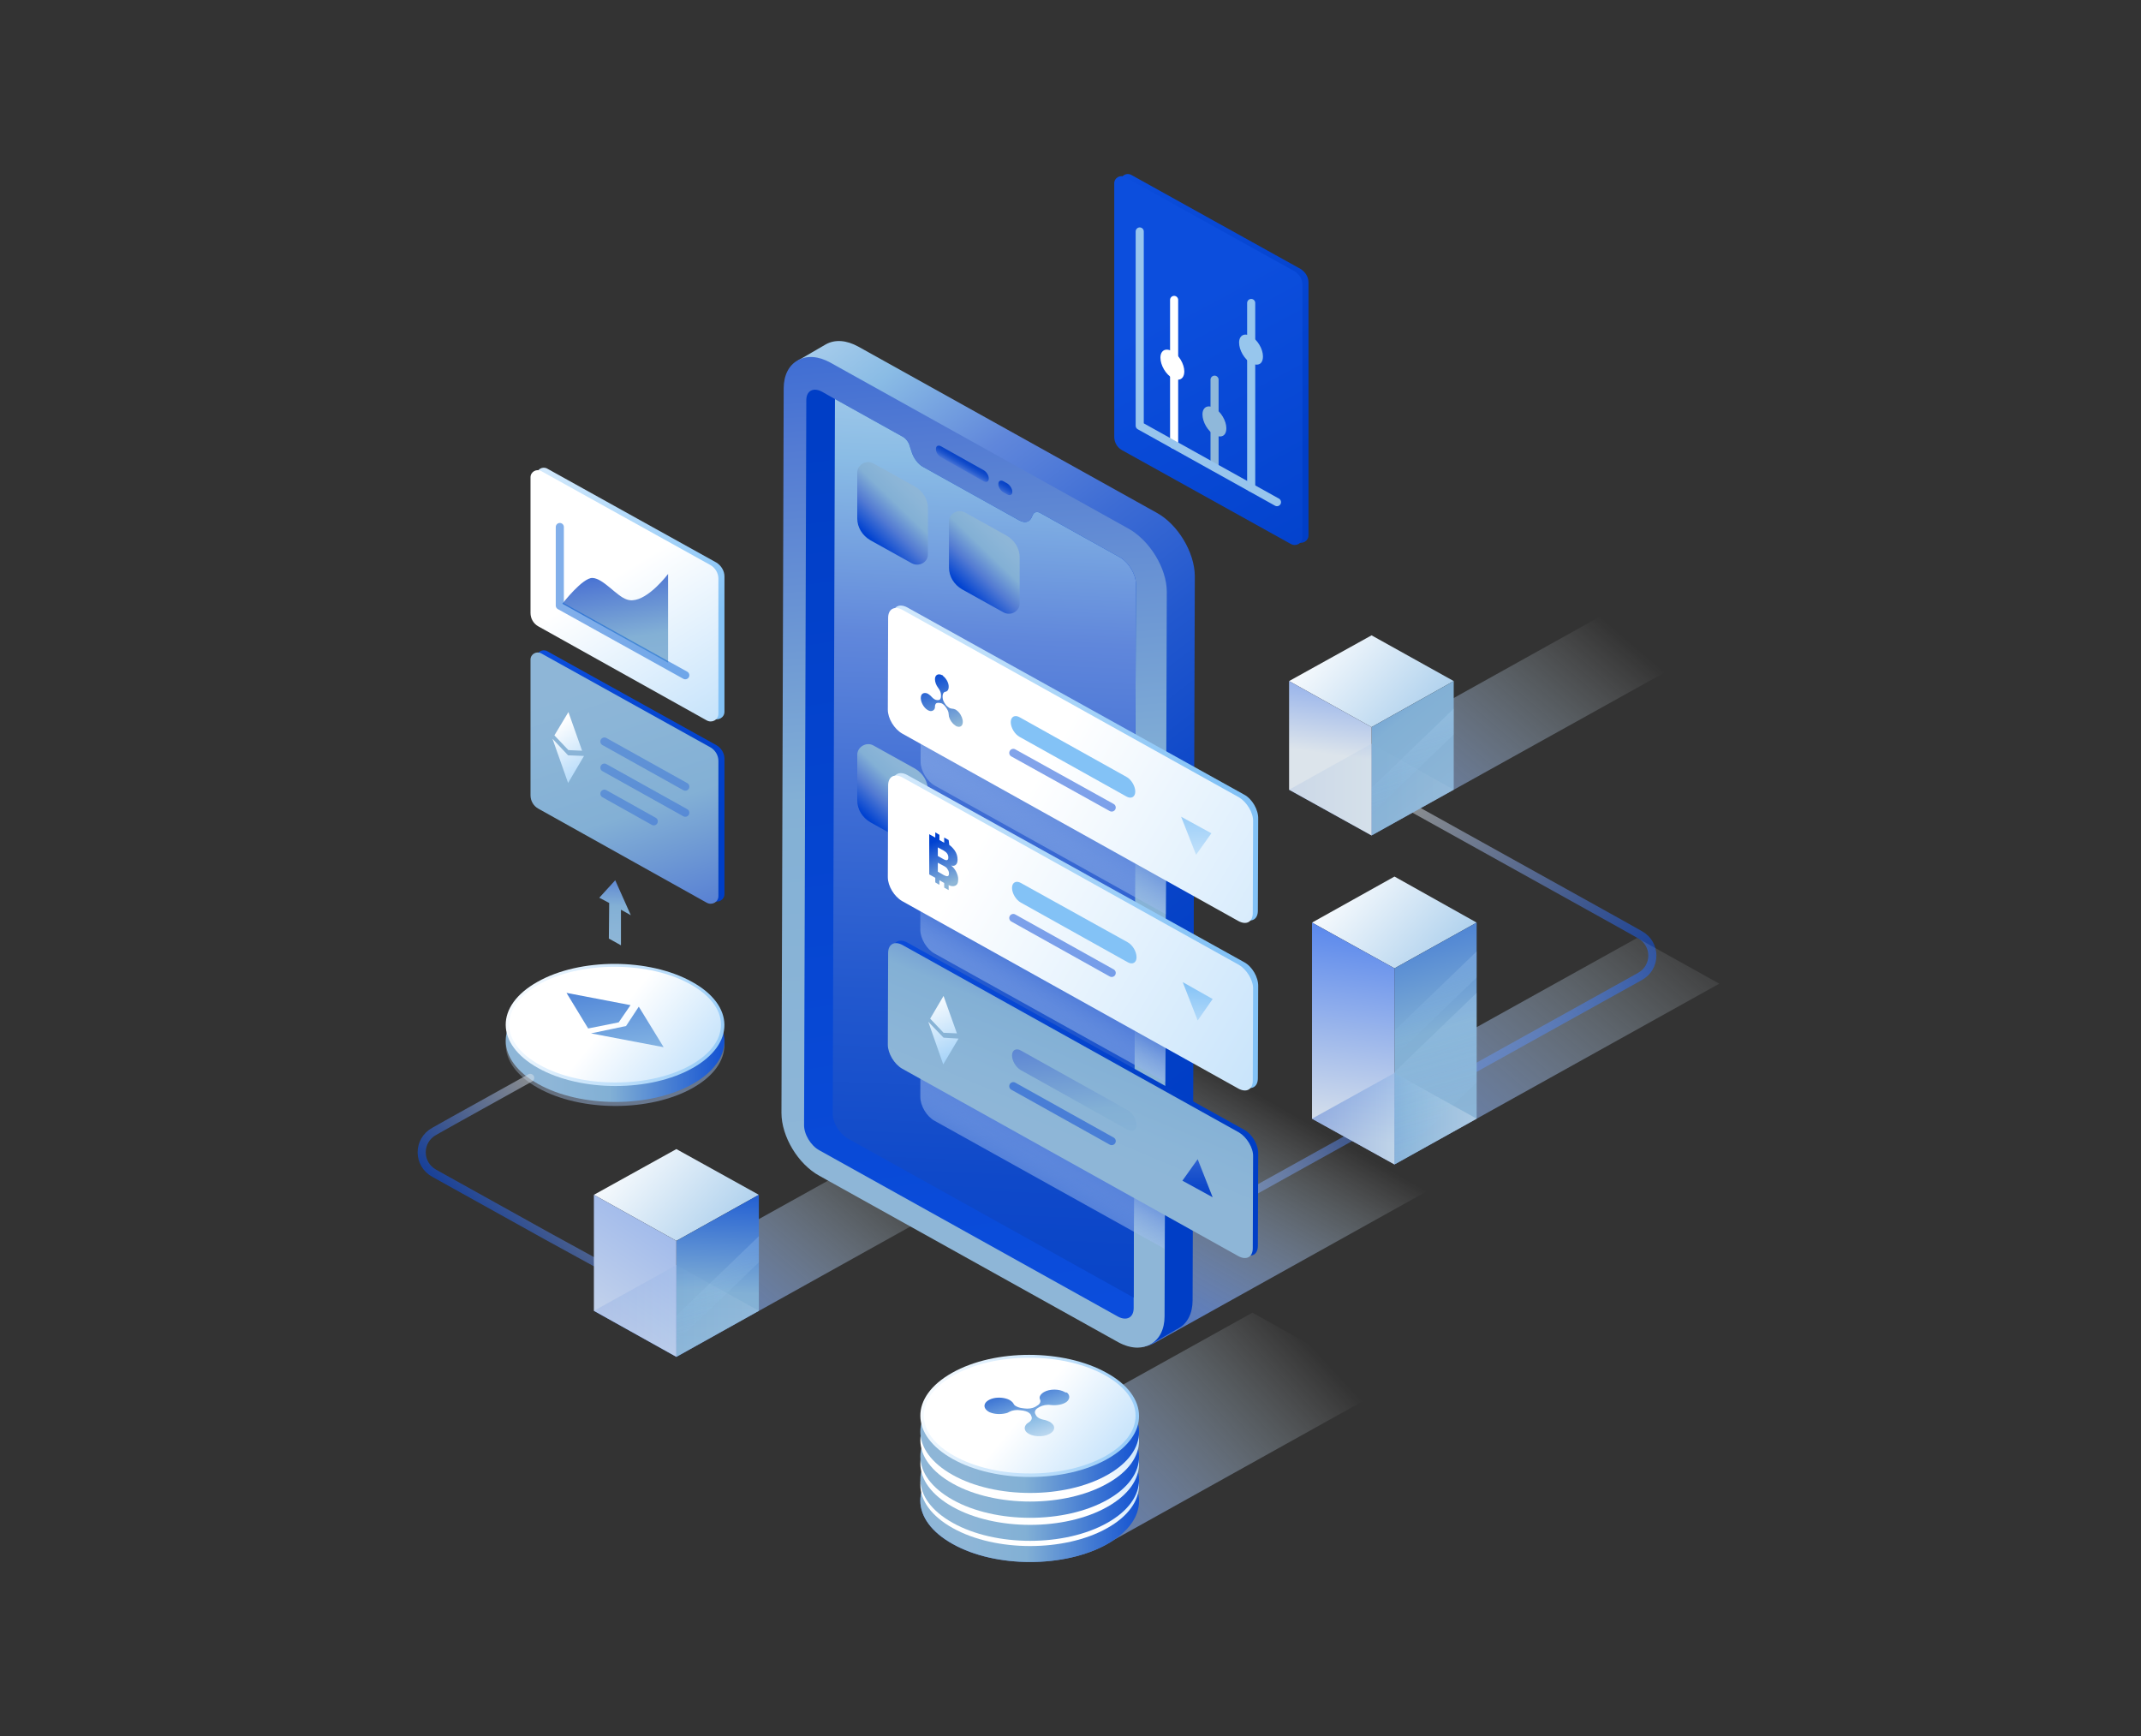 <svg width="370" height="300" viewBox="0 0 370 300" fill="none" xmlns="http://www.w3.org/2000/svg">
<rect x="0" y="0" width="370" height="300" fill="#333333" stroke="none"/>
<path d="M119.584 173.115C112.155 168.978 100.212 168.978 92.893 173.115C85.518 177.251 85.573 183.881 93.003 188.017C100.377 192.154 112.375 192.154 119.695 188.017C127.069 183.881 127.014 177.198 119.584 173.115Z" fill="url(#paint0_linear_449_625)"/>
<path d="M119.584 172.425C112.155 168.289 100.212 168.289 92.893 172.425C85.518 176.562 85.573 183.191 93.003 187.328C100.377 191.464 112.375 191.464 119.695 187.328C127.069 183.191 127.014 176.509 119.584 172.425Z" fill="url(#paint1_linear_449_625)"/>
<path d="M119.584 169.667C112.155 165.531 100.212 165.531 92.893 169.667C85.518 173.804 85.573 180.433 93.003 184.57C100.377 188.707 112.375 188.707 119.695 184.57C127.069 180.433 127.014 173.751 119.584 169.667Z" fill="url(#paint2_linear_449_625)"/>
<path d="M106.376 187.063C101.423 187.063 96.8 186.002 93.278 184.04C89.866 182.13 87.995 179.691 87.995 177.039C87.995 174.441 89.811 172.001 93.168 170.092C96.635 168.13 101.258 167.069 106.211 167.069C111.164 167.069 115.787 168.13 119.309 170.092C122.721 172.001 124.593 174.441 124.593 177.092C124.593 179.691 122.776 182.13 119.419 184.04C115.952 186.002 111.274 187.063 106.376 187.063Z" fill="url(#paint3_linear_449_625)"/>
<path d="M97.901 171.577L108.963 173.698L106.927 176.668L101.643 177.729L97.901 171.577Z" fill="url(#paint4_linear_449_625)"/>
<path d="M102.139 178.577L108.192 177.305L110.394 173.963L114.687 180.964L102.139 178.577Z" fill="url(#paint5_linear_449_625)"/>
<path opacity="0.5" d="M118.704 226.838L94.709 213.686L75.062 202.761C72.145 201.17 72.145 197.086 75.062 195.495L78.364 193.639L91.627 186.267" stroke="url(#paint6_linear_449_625)" stroke-width="1.4" stroke-miterlimit="10" stroke-linecap="round" stroke-linejoin="round"/>
<path d="M102.634 226.52L158.824 195.283L173.078 203.185L116.888 234.475L102.634 226.52Z" fill="url(#paint7_linear_449_625)"/>
<path d="M116.888 214.428L102.634 206.473L116.888 198.571L131.142 206.473L116.888 214.428Z" fill="url(#paint8_linear_449_625)"/>
<path d="M116.888 214.428V234.475L131.142 226.52V206.473L116.888 214.428Z" fill="url(#paint9_linear_449_625)"/>
<path d="M116.888 214.428L102.634 206.473V226.52L116.888 234.475V214.428Z" fill="url(#paint10_linear_449_625)"/>
<path opacity="0.09" d="M116.888 234.475L102.634 226.52L116.888 218.618L131.142 226.52L116.888 234.475Z" fill="url(#paint11_linear_449_625)"/>
<g opacity="0.4">
<path d="M131.142 213.633L116.888 227.369V231.876L131.142 218.141V213.633Z" fill="url(#paint12_linear_449_625)"/>
</g>
<path opacity="0.5" d="M205.218 212.201L262.564 180.328L283.367 168.766C286.284 167.175 286.284 163.092 283.367 161.501L280.065 159.644L244.018 139.598" stroke="url(#paint13_linear_449_625)" stroke-width="1.4" stroke-miterlimit="10" stroke-linecap="round" stroke-linejoin="round"/>
<path d="M140.608 199.897L194.927 169.667L252.823 202.389L199.495 232.088C197.733 233.043 195.587 233.043 193.826 232.088L140.608 202.071C139.727 201.541 139.727 200.374 140.608 199.897Z" fill="url(#paint14_linear_449_625)"/>
<path d="M199.935 88.632L148.313 59.888C146.276 58.774 144.295 58.615 142.699 59.516L137.856 62.327L140.167 87.73L139.892 189.555C139.892 193.639 142.754 198.412 146.441 200.427L190.634 225.035L198.834 232.353L203.292 229.755C203.402 229.702 203.567 229.649 203.677 229.543C205.218 228.694 206.099 226.944 206.099 224.717L206.484 99.504C206.429 95.42 203.567 90.647 199.935 88.632Z" fill="url(#paint15_linear_449_625)"/>
<path d="M195.092 91.39L143.47 62.645C141.433 61.532 139.452 61.373 137.856 62.274C136.315 63.123 135.435 64.873 135.435 67.1L135.049 192.313C135.049 196.397 137.911 201.17 141.598 203.185L193.221 231.929C194.376 232.566 195.532 232.884 196.578 232.884C197.403 232.884 198.119 232.672 198.834 232.3C200.375 231.452 201.256 229.702 201.256 227.474L201.641 102.262C201.641 98.231 198.724 93.458 195.092 91.39Z" fill="url(#paint16_linear_449_625)"/>
<path d="M196.303 100.883L195.918 224.239V226.042C195.918 227.686 194.707 228.323 193.221 227.527L141.599 198.783C140.113 197.988 138.902 195.972 138.957 194.328L139.342 69.168C139.342 67.524 140.553 66.888 142.039 67.683L144.295 68.956L156.018 75.479C156.568 75.798 157.063 76.434 157.228 77.124L157.503 77.972C157.834 79.139 158.659 80.252 159.595 80.73L176.105 89.905C177.041 90.435 177.866 90.276 178.251 89.48L178.527 88.897C178.747 88.473 179.242 88.367 179.737 88.632L193.661 96.375C195.092 97.276 196.303 99.239 196.303 100.883Z" fill="url(#paint17_linear_449_625)"/>
<path d="M196.303 100.883L195.918 224.24L146.552 196.768C145.066 195.919 143.855 193.957 143.91 192.313L144.295 68.957L156.018 75.48C156.568 75.798 157.063 76.434 157.228 77.124L157.504 77.972C157.834 79.139 158.659 80.253 159.595 80.73L176.105 89.905C177.041 90.435 177.866 90.276 178.252 89.481L178.527 88.897C178.747 88.473 179.242 88.367 179.737 88.632L193.661 96.375C195.092 97.277 196.303 99.239 196.303 100.883Z" fill="url(#paint18_linear_449_625)"/>
<path d="M169.996 81.26L162.621 77.123C162.126 76.858 161.741 77.07 161.741 77.601C161.741 78.131 162.126 78.767 162.621 79.033L169.996 83.169C170.491 83.434 170.876 83.222 170.876 82.692C170.876 82.162 170.491 81.525 169.996 81.26Z" fill="url(#paint19_linear_449_625)"/>
<path d="M174.068 83.541L173.408 83.169C172.913 82.904 172.527 83.116 172.527 83.647C172.527 84.177 172.913 84.813 173.408 85.079L174.068 85.45C174.564 85.715 174.949 85.503 174.949 84.972C174.949 84.442 174.509 83.806 174.068 83.541Z" fill="url(#paint20_linear_449_625)"/>
<path d="M201.531 136.681L201.476 158L161.576 135.779C160.2 135.037 159.099 133.18 159.099 131.642L159.154 115.785C159.154 114.247 160.255 113.664 161.631 114.406L201.531 136.681Z" fill="url(#paint21_linear_449_625)"/>
<path d="M201.421 165.584L201.366 186.956L161.521 164.788C160.145 164.046 159.044 162.19 159.044 160.652L159.099 144.795C159.099 143.257 160.2 142.673 161.576 143.416L201.421 165.584Z" fill="url(#paint22_linear_449_625)"/>
<path d="M201.311 194.488L201.256 215.807L161.521 193.692C160.145 192.95 159.044 191.094 159.044 189.556L159.099 173.698C159.099 172.16 160.2 171.577 161.576 172.32L201.311 194.488Z" fill="url(#paint23_linear_449_625)"/>
<path d="M239.67 239.831L216.445 226.838L176.875 248.847C172.362 249.006 167.96 250.014 164.548 251.923C157.173 256.06 157.228 262.689 164.658 266.825C172.032 270.962 184.03 270.962 191.349 266.825C191.845 266.56 192.285 266.242 192.725 265.977L239.67 239.831Z" fill="url(#paint24_linear_449_625)"/>
<path d="M191.239 251.923C183.81 247.786 171.867 247.786 164.548 251.923C157.173 256.059 157.228 262.689 164.658 266.825C172.032 270.962 184.03 270.962 191.349 266.825C198.724 262.689 198.669 256.006 191.239 251.923Z" fill="url(#paint25_linear_449_625)"/>
<path d="M191.239 249.165C183.81 245.028 171.867 245.028 164.548 249.165C157.173 253.302 157.228 259.931 164.658 264.067C172.032 268.204 184.03 268.204 191.349 264.067C198.724 259.931 198.669 253.249 191.239 249.165Z" fill="url(#paint26_linear_449_625)"/>
<path d="M191.239 248.264C183.81 244.127 171.867 244.127 164.548 248.264C157.173 252.4 157.228 259.029 164.658 263.166C172.032 267.303 184.03 267.303 191.349 263.166C198.724 259.029 198.669 252.347 191.239 248.264Z" fill="url(#paint27_linear_449_625)"/>
<path d="M191.239 245.506C183.81 241.369 171.867 241.369 164.548 245.506C157.173 249.642 157.228 256.272 164.658 260.408C172.032 264.545 184.03 264.545 191.349 260.408C198.724 256.272 198.669 249.589 191.239 245.506Z" fill="url(#paint28_linear_449_625)"/>
<path d="M191.239 244.286C183.81 240.149 171.867 240.149 164.548 244.286C157.173 248.422 157.228 255.051 164.658 259.188C172.032 263.325 184.03 263.325 191.349 259.188C198.724 255.051 198.669 248.369 191.239 244.286Z" fill="url(#paint29_linear_449_625)"/>
<path d="M191.239 241.475C183.81 237.338 171.867 237.338 164.548 241.475C157.173 245.612 157.228 252.241 164.658 256.378C172.032 260.514 184.03 260.514 191.349 256.378C198.724 252.294 198.669 245.612 191.239 241.475Z" fill="url(#paint30_linear_449_625)"/>
<path d="M191.239 239.99C183.81 235.854 171.867 235.854 164.548 239.99C157.173 244.127 157.228 250.756 164.658 254.893C172.032 259.029 184.03 259.029 191.349 254.893C198.724 250.756 198.669 244.074 191.239 239.99Z" fill="url(#paint31_linear_449_625)"/>
<path d="M191.239 237.232C183.81 233.096 171.867 233.096 164.548 237.232C157.173 241.369 157.228 247.998 164.658 252.135C172.032 256.271 184.03 256.271 191.349 252.135C198.724 247.998 198.669 241.316 191.239 237.232Z" fill="url(#paint32_linear_449_625)"/>
<path d="M178.031 254.628C173.078 254.628 168.455 253.567 164.933 251.605C161.521 249.695 159.649 247.256 159.649 244.604C159.649 242.005 161.466 239.566 164.823 237.657C168.29 235.694 172.913 234.634 177.866 234.634C182.819 234.634 187.442 235.694 190.964 237.657C194.376 239.566 196.247 242.005 196.247 244.657C196.247 247.256 194.431 249.695 191.074 251.605C187.552 253.567 182.929 254.628 178.031 254.628Z" fill="url(#paint33_linear_449_625)"/>
<path d="M184.03 240.573C183.039 239.99 181.388 239.99 180.398 240.573C179.792 240.945 179.517 241.422 179.737 241.846C179.902 242.217 179.737 242.642 179.242 242.907L178.912 243.119C178.416 243.384 177.701 243.49 176.986 243.384L176.6 243.331C176.215 243.278 175.885 243.172 175.61 243.013C175.39 242.907 175.224 242.748 175.169 242.589C175.059 242.376 174.839 242.164 174.509 241.952C174.399 241.899 174.289 241.846 174.179 241.793C173.353 241.475 172.197 241.422 171.317 241.74C169.886 242.27 169.776 243.331 170.877 243.967C170.932 244.02 170.987 244.02 171.097 244.074C171.867 244.392 172.913 244.445 173.793 244.233C174.069 244.18 174.289 244.073 174.454 243.967C174.949 243.702 175.665 243.596 176.325 243.702L176.765 243.755C177.096 243.808 177.426 243.914 177.646 244.02C177.866 244.18 178.086 244.339 178.141 244.498L178.251 244.763C178.416 245.134 178.251 245.505 177.756 245.824C177.591 245.93 177.426 246.036 177.316 246.195C176.93 246.672 177.041 247.309 177.646 247.68C177.701 247.733 177.756 247.733 177.811 247.786C178.967 248.422 180.893 248.316 181.773 247.521C182.324 247.043 182.324 246.407 181.718 245.93C181.608 245.877 181.553 245.771 181.443 245.718C181.113 245.558 180.728 245.399 180.343 245.346C180.067 245.293 179.792 245.187 179.572 245.081C179.297 244.922 179.132 244.763 179.022 244.551L178.912 244.339C178.747 243.967 178.912 243.543 179.407 243.278L179.682 243.119C180.177 242.854 180.893 242.695 181.608 242.801C182.544 242.907 183.645 242.748 184.305 242.27C184.91 241.793 184.965 241.104 184.36 240.626C184.25 240.679 184.14 240.626 184.03 240.573Z" fill="url(#paint34_linear_449_625)"/>
<path d="M125.198 131.112V154.5C125.198 155.508 124.098 156.144 123.162 155.614L94.104 139.385C93.223 138.908 92.728 138.007 92.728 137.052V113.611C92.728 112.656 93.774 112.073 94.599 112.55L123.822 128.779C124.648 129.256 125.198 130.158 125.198 131.112Z" fill="url(#paint35_linear_449_625)"/>
<path d="M124.152 131.483V154.871C124.152 155.879 123.052 156.515 122.116 155.985L93.058 139.757C92.177 139.279 91.682 138.378 91.682 137.423V113.982C91.682 113.027 92.728 112.444 93.553 112.921L122.777 129.15C123.602 129.627 124.152 130.529 124.152 131.483Z" fill="url(#paint36_linear_449_625)"/>
<path d="M98.231 123.051L95.81 127.081L98.231 129.627L100.598 129.733L98.231 123.051Z" fill="url(#paint37_linear_449_625)"/>
<path d="M100.928 130.634L98.176 130.528L95.48 127.665L98.176 135.301L100.928 130.634Z" fill="url(#paint38_linear_449_625)"/>
<path opacity="0.3" d="M118.429 135.938L104.45 128.142" stroke="#0043D6" stroke-width="1.4" stroke-miterlimit="10" stroke-linecap="round" stroke-linejoin="round"/>
<path opacity="0.3" d="M118.429 140.446L104.45 132.65" stroke="#0043D6" stroke-width="1.4" stroke-miterlimit="10" stroke-linecap="round" stroke-linejoin="round"/>
<path opacity="0.3" d="M112.981 141.931L104.45 137.158" stroke="#0043D6" stroke-width="1.4" stroke-miterlimit="10" stroke-linecap="round" stroke-linejoin="round"/>
<path d="M125.198 99.61V122.998C125.198 124.006 124.098 124.642 123.162 124.112L94.104 107.883C93.223 107.406 92.728 106.504 92.728 105.55V82.056C92.728 81.101 93.774 80.518 94.599 80.995L123.822 97.224C124.648 97.754 125.198 98.655 125.198 99.61Z" fill="url(#paint39_linear_449_625)"/>
<path d="M124.152 99.981V123.369C124.152 124.377 123.052 125.013 122.116 124.483L93.058 108.255C92.177 107.777 91.682 106.876 91.682 105.921V82.48C91.682 81.525 92.728 80.942 93.553 81.419L122.777 97.648C123.602 98.125 124.152 99.027 124.152 99.981Z" fill="url(#paint40_linear_449_625)"/>
<path d="M115.457 99.186V114.513L97.186 104.33C97.186 104.33 100.708 99.769 102.414 99.876C104.285 99.981 106.541 103.004 108.302 103.588C110.889 104.542 114.301 100.671 115.457 99.186Z" fill="url(#paint41_linear_449_625)"/>
<path opacity="0.5" d="M96.745 91.072V104.648L118.429 116.687" stroke="#0660D7" stroke-width="1.4" stroke-miterlimit="10" stroke-linecap="round" stroke-linejoin="round"/>
<path d="M150.954 80.094L158.109 84.071C159.485 84.867 160.365 86.299 160.365 87.837V95.792C160.365 97.171 158.824 98.019 157.558 97.33L150.404 93.352C149.028 92.557 148.147 91.125 148.147 89.587V81.632C148.202 80.253 149.743 79.404 150.954 80.094Z" fill="url(#paint42_linear_449_625)"/>
<path d="M150.954 128.831L158.109 132.809C159.485 133.604 160.365 135.036 160.365 136.574V144.529C160.365 145.908 158.824 146.757 157.558 146.067L150.404 142.09C149.028 141.294 148.147 139.862 148.147 138.324V130.369C148.202 129.044 149.743 128.142 150.954 128.831Z" fill="url(#paint43_linear_449_625)"/>
<path d="M166.804 88.579L173.959 92.557C175.335 93.352 176.215 94.784 176.215 96.322V104.277C176.215 105.656 174.674 106.505 173.408 105.815L166.254 101.838C164.878 101.042 163.998 99.61 163.998 98.072V90.117C163.998 88.738 165.539 87.89 166.804 88.579Z" fill="url(#paint44_linear_449_625)"/>
<path d="M215.014 137.317L156.788 104.967C155.412 104.224 154.311 104.807 154.311 106.345L154.256 122.202C154.256 123.74 155.357 125.544 156.733 126.339L214.904 158.743C216.28 159.485 217.381 158.902 217.381 157.364L217.436 141.507C217.491 139.916 216.39 138.06 215.014 137.317Z" fill="url(#paint45_linear_449_625)"/>
<path d="M214.134 137.794L155.962 105.391C154.586 104.648 153.486 105.232 153.486 106.77L153.431 122.627C153.431 124.165 154.531 125.968 155.907 126.763L214.024 159.167C215.399 159.91 216.5 159.326 216.5 157.788L216.555 141.931C216.61 140.446 215.455 138.59 214.134 137.794Z" fill="url(#paint46_linear_449_625)"/>
<path d="M162.842 116.687C162.126 116.316 161.576 116.634 161.576 117.376C161.576 117.854 161.796 118.437 162.126 118.861C162.401 119.232 162.621 119.657 162.621 120.081V120.346C162.621 120.717 162.456 120.983 162.126 120.983H161.961C161.796 120.983 161.631 120.93 161.466 120.823C161.301 120.717 161.191 120.611 161.025 120.452C160.86 120.24 160.64 120.081 160.42 119.922C160.365 119.869 160.255 119.869 160.2 119.816C159.705 119.657 159.264 119.816 159.154 120.346C158.989 121.142 159.595 122.308 160.365 122.733C160.42 122.733 160.475 122.786 160.475 122.786C160.915 122.998 161.356 122.839 161.521 122.467C161.576 122.361 161.576 122.202 161.576 122.096C161.576 121.725 161.741 121.46 162.071 121.46H162.291C162.456 121.46 162.621 121.513 162.787 121.566C162.952 121.672 163.117 121.778 163.282 121.99L163.447 122.202C163.722 122.574 163.942 122.998 163.942 123.369C163.942 123.528 163.997 123.687 163.997 123.846C164.162 124.43 164.548 125.013 165.043 125.331C165.098 125.384 165.153 125.384 165.153 125.437C165.924 125.862 166.529 125.437 166.364 124.43C166.254 123.846 165.868 123.157 165.373 122.786C165.318 122.733 165.208 122.68 165.153 122.627C164.933 122.521 164.713 122.467 164.548 122.467C164.438 122.467 164.272 122.414 164.107 122.361C163.942 122.255 163.722 122.096 163.557 121.937L163.392 121.725C163.117 121.354 162.897 120.929 162.897 120.505V120.293C162.897 119.922 163.062 119.604 163.337 119.551C163.777 119.498 163.997 119.126 163.942 118.49C163.887 117.854 163.447 117.164 162.952 116.793C163.007 116.74 162.897 116.687 162.842 116.687Z" fill="url(#paint47_linear_449_625)"/>
<path d="M194.651 134.241L176.215 123.952C175.389 123.475 174.674 123.846 174.674 124.801C174.674 125.702 175.334 126.869 176.215 127.346L194.651 137.635C195.477 138.112 196.192 137.741 196.192 136.787C196.192 135.832 195.477 134.665 194.651 134.241Z" fill="#83C2F6"/>
<path d="M209.345 143.999L204.117 141.135L206.704 147.711L209.345 143.999Z" fill="url(#paint48_linear_449_625)"/>
<path opacity="0.5" d="M192.12 139.545L175.114 130.104" stroke="#0648D7" stroke-width="1.4" stroke-miterlimit="10" stroke-linecap="round" stroke-linejoin="round"/>
<path d="M215.014 166.274L156.788 133.923C155.412 133.181 154.311 133.764 154.311 135.302L154.256 151.159C154.256 152.697 155.357 154.5 156.733 155.296L214.904 187.699C216.28 188.442 217.381 187.858 217.381 186.32L217.436 170.463C217.491 168.872 216.39 167.016 215.014 166.274Z" fill="url(#paint49_linear_449_625)"/>
<path d="M214.134 166.751L155.962 134.347C154.586 133.605 153.486 134.188 153.486 135.726L153.431 151.583C153.431 153.121 154.531 154.924 155.907 155.72L214.024 188.124C215.399 188.866 216.5 188.283 216.5 186.745L216.555 170.888C216.61 169.403 215.455 167.547 214.134 166.751Z" fill="url(#paint50_linear_449_625)"/>
<path d="M162.071 150.629V149.091L163.172 149.674C163.447 149.833 163.667 149.992 163.777 150.257C163.942 150.47 163.997 150.735 163.997 150.947C163.997 151.477 163.722 151.53 163.172 151.265L162.071 150.629ZM162.071 147.924V146.439L163.062 146.969C163.612 147.288 163.887 147.659 163.887 148.189C163.887 148.666 163.612 148.772 163.117 148.507L162.071 147.924ZM163.942 145.166L163.172 144.742V145.643L162.346 145.166V144.265L161.631 143.84V144.742L160.585 144.159V151.106L161.631 151.689V152.485L162.346 152.909V152.114L163.172 152.591V153.386L163.942 153.811V152.962C164.382 153.174 164.768 153.174 165.043 153.068C165.428 152.909 165.593 152.591 165.593 151.954C165.593 151.53 165.483 151.159 165.263 150.682C165.043 150.257 164.768 149.886 164.382 149.568C164.713 149.674 164.988 149.621 165.153 149.462C165.373 149.303 165.483 148.985 165.483 148.56C165.483 147.977 165.318 147.447 164.988 146.969C164.713 146.598 164.437 146.28 164.052 146.015L163.942 145.166Z" fill="url(#paint51_linear_449_625)"/>
<path d="M194.872 162.827L176.435 152.591C175.61 152.114 174.894 152.485 174.894 153.44C174.894 154.341 175.554 155.508 176.435 155.985L194.872 166.274C195.697 166.751 196.413 166.38 196.413 165.425C196.413 164.471 195.752 163.304 194.872 162.827Z" fill="#83C2F6"/>
<path d="M209.566 172.638L204.393 169.721L206.979 176.35L209.566 172.638Z" fill="url(#paint52_linear_449_625)"/>
<path opacity="0.5" d="M192.12 168.13L175.114 158.637" stroke="#0648D7" stroke-width="1.4" stroke-miterlimit="10" stroke-linecap="round" stroke-linejoin="round"/>
<path d="M215.014 195.23L156.788 162.879C155.412 162.137 154.311 162.72 154.311 164.258L154.256 180.115C154.256 181.6 155.357 183.456 156.733 184.252L214.904 216.655C216.28 217.398 217.381 216.814 217.381 215.277L217.436 199.419C217.491 197.828 216.39 195.972 215.014 195.23Z" fill="url(#paint53_linear_449_625)"/>
<path d="M214.134 195.707L155.962 163.303C154.586 162.561 153.486 163.144 153.486 164.682L153.431 180.539C153.431 182.024 154.531 183.881 155.907 184.676L214.024 217.08C215.399 217.822 216.5 217.239 216.5 215.701L216.555 199.844C216.61 198.359 215.455 196.503 214.134 195.707Z" fill="url(#paint54_linear_449_625)"/>
<path d="M163.061 172.107L160.75 176.031L163.061 178.471L165.373 178.577L163.061 172.107Z" fill="url(#paint55_linear_449_625)"/>
<path d="M165.648 179.479L163.062 179.32L160.42 176.562L163.007 183.934L165.648 179.479Z" fill="url(#paint56_linear_449_625)"/>
<path d="M194.872 191.836L176.435 181.547C175.61 181.07 174.894 181.441 174.894 182.396C174.894 183.297 175.554 184.464 176.435 184.941L194.872 195.23C195.697 195.707 196.413 195.336 196.413 194.381C196.413 193.427 195.697 192.313 194.872 191.836Z" fill="url(#paint57_linear_449_625)"/>
<path d="M206.979 200.321L204.337 204.033L209.566 206.897L206.979 200.321Z" fill="url(#paint58_linear_449_625)"/>
<path opacity="0.5" d="M192.12 197.192L175.114 187.699" stroke="#0648D7" stroke-width="1.4" stroke-miterlimit="10" stroke-linecap="round" stroke-linejoin="round"/>
<path d="M226.737 193.321L282.927 162.084L297.126 169.986L240.991 201.223L226.737 193.321Z" fill="url(#paint59_linear_449_625)"/>
<path d="M240.991 167.334L226.737 159.432L240.991 151.477L255.19 159.432L240.991 167.334Z" fill="url(#paint60_linear_449_625)"/>
<path d="M240.991 167.334V201.223L255.19 193.321V159.432L240.991 167.334Z" fill="url(#paint61_linear_449_625)"/>
<path d="M240.991 167.334L226.737 159.432V193.321L240.991 201.223V167.334Z" fill="url(#paint62_linear_449_625)"/>
<path opacity="0.29" d="M240.991 201.223L226.737 193.32L240.991 185.418L255.19 193.32L240.991 201.223Z" fill="url(#paint63_linear_449_625)"/>
<g opacity="0.4">
<path d="M255.189 164.417L240.936 178.153V182.661L255.189 168.925V164.417Z" fill="url(#paint64_linear_449_625)"/>
<path d="M255.189 171.577L240.936 185.313V200.799L255.189 187.063V171.577Z" fill="url(#paint65_linear_449_625)"/>
</g>
<path d="M226.131 48.804V92.503C226.131 93.511 225.03 94.147 224.095 93.617L195.037 77.389C194.156 76.912 193.661 76.01 193.661 75.055V31.302C193.661 30.348 194.706 29.764 195.532 30.242L224.755 46.47C225.581 47 226.131 47.849 226.131 48.804Z" fill="url(#paint66_linear_449_625)"/>
<path d="M225.085 49.175V92.874C225.085 93.882 223.985 94.519 223.049 93.988L193.936 77.813C193.055 77.336 192.56 76.434 192.56 75.479V31.674C192.56 30.719 193.606 30.136 194.431 30.613L223.655 46.841C224.535 47.371 225.085 48.22 225.085 49.175Z" fill="url(#paint67_linear_449_625)"/>
<path d="M202.907 76.859V51.827" stroke="white" stroke-width="1.4" stroke-miterlimit="10" stroke-linecap="round" stroke-linejoin="round"/>
<path d="M209.896 80.73V65.615" stroke="#8FB8DA" stroke-width="1.4" stroke-miterlimit="10" stroke-linecap="round" stroke-linejoin="round"/>
<path d="M216.225 84.283V52.357" stroke="#97C6ED" stroke-width="1.4" stroke-miterlimit="10" stroke-linecap="round" stroke-linejoin="round"/>
<path d="M203.567 65.615C203.292 65.615 202.962 65.509 202.631 65.35C201.476 64.714 200.54 63.123 200.54 61.797C200.54 60.948 200.98 60.418 201.641 60.418C201.916 60.418 202.246 60.524 202.576 60.683C203.732 61.319 204.668 62.911 204.668 64.183C204.668 65.085 204.227 65.615 203.567 65.615Z" fill="white"/>
<path d="M210.832 75.426C210.556 75.426 210.226 75.32 209.896 75.161C208.74 74.525 207.805 72.934 207.805 71.608C207.805 70.759 208.245 70.229 208.905 70.229C209.181 70.229 209.511 70.335 209.841 70.494C210.997 71.131 211.932 72.722 211.932 73.994C211.932 74.896 211.547 75.426 210.832 75.426Z" fill="#8FB8DA"/>
<path d="M217.161 63.017C216.886 63.017 216.555 62.911 216.225 62.752C215.069 62.115 214.134 60.524 214.134 59.198C214.134 58.35 214.574 57.819 215.234 57.819C215.51 57.819 215.84 57.925 216.17 58.084C217.326 58.721 218.261 60.312 218.261 61.585C218.261 62.486 217.876 63.017 217.161 63.017Z" fill="#97C6ED"/>
<path d="M196.963 40V73.57L220.683 86.776" stroke="#97C5ED" stroke-width="1.4" stroke-miterlimit="10" stroke-linecap="round" stroke-linejoin="round"/>
<path d="M222.774 136.469L278.964 105.179L293.218 113.134L237.028 144.371L222.774 136.469Z" fill="url(#paint68_linear_449_625)"/>
<path d="M237.028 125.65L222.774 117.695L237.028 109.792L251.227 117.695L237.028 125.65Z" fill="url(#paint69_linear_449_625)"/>
<path d="M237.028 125.65V144.371L251.227 136.469V117.695L237.028 125.65Z" fill="url(#paint70_linear_449_625)"/>
<path d="M237.028 125.65L222.774 117.695V136.469L237.028 144.371V125.65Z" fill="url(#paint71_linear_449_625)"/>
<path opacity="0.07" d="M237.028 144.371L222.774 136.469L237.028 128.514L251.227 136.469L237.028 144.371Z" fill="url(#paint72_linear_449_625)"/>
<g opacity="0.4">
<path d="M251.227 122.468L236.973 136.204V140.658L251.227 126.923V122.468Z" fill="url(#paint73_linear_449_625)"/>
</g>
<path d="M106.321 152.113L103.569 155.136L105.275 156.038L105.22 162.19L107.312 163.356V157.205L109.018 158.159L106.321 152.113Z" fill="url(#paint74_linear_449_625)"/>
<defs>
<linearGradient id="paint0_linear_449_625" x1="121.262" y1="226.339" x2="98.368" y2="150.918" gradientUnits="userSpaceOnUse">
<stop offset="0.025" stop-color="#4573D7"/>
<stop offset="0.715" stop-color="#D0E6F8" stop-opacity="0.219"/>
<stop offset="0.909" stop-color="white" stop-opacity="0"/>
</linearGradient>
<linearGradient id="paint1_linear_449_625" x1="94.758" y1="180.09" x2="129.259" y2="179.383" gradientUnits="userSpaceOnUse">
<stop stop-color="#8EB6D7"/>
<stop offset="0.303" stop-color="#82B0D5"/>
<stop offset="0.975" stop-color="#0042D1"/>
</linearGradient>
<linearGradient id="paint2_linear_449_625" x1="131.28" y1="184.483" x2="84.671" y2="169.653" gradientUnits="userSpaceOnUse">
<stop stop-color="#83C2F6"/>
<stop offset="0.975" stop-color="white"/>
</linearGradient>
<linearGradient id="paint3_linear_449_625" x1="104.676" y1="175.842" x2="134.093" y2="200.498" gradientUnits="userSpaceOnUse">
<stop offset="0.025" stop-color="white"/>
<stop offset="1" stop-color="#83C2F6"/>
</linearGradient>
<linearGradient id="paint4_linear_449_625" x1="100.187" y1="150.584" x2="108.349" y2="210.454" gradientUnits="userSpaceOnUse">
<stop offset="0.025" stop-color="#003EC6"/>
<stop offset="0.582" stop-color="#90BFE6"/>
<stop offset="1" stop-color="white"/>
</linearGradient>
<linearGradient id="paint5_linear_449_625" x1="104.059" y1="150.056" x2="112.22" y2="209.927" gradientUnits="userSpaceOnUse">
<stop offset="0.025" stop-color="#003EC6"/>
<stop offset="0.582" stop-color="#90BFE6"/>
<stop offset="1" stop-color="white"/>
</linearGradient>
<linearGradient id="paint6_linear_449_625" x1="107.074" y1="202.229" x2="89.3" y2="218.847" gradientUnits="userSpaceOnUse">
<stop offset="0.025" stop-color="#DCE4EB"/>
<stop offset="0.67" stop-color="#4C7EEC"/>
<stop offset="1" stop-color="#0050FF"/>
</linearGradient>
<linearGradient id="paint7_linear_449_625" x1="114.899" y1="239.728" x2="153.109" y2="195.192" gradientUnits="userSpaceOnUse">
<stop offset="0.025" stop-color="#4573D7"/>
<stop offset="0.786" stop-color="#D0E6F8" stop-opacity="0.219"/>
<stop offset="1" stop-color="white" stop-opacity="0"/>
</linearGradient>
<linearGradient id="paint8_linear_449_625" x1="168.877" y1="250.371" x2="108.692" y2="195.666" gradientUnits="userSpaceOnUse">
<stop offset="0.025" stop-color="#003EC6"/>
<stop offset="0.582" stop-color="#90BFE6"/>
<stop offset="1" stop-color="white"/>
</linearGradient>
<linearGradient id="paint9_linear_449_625" x1="125.122" y1="199.298" x2="123.436" y2="233.719" gradientUnits="userSpaceOnUse">
<stop offset="0.025" stop-color="#0042D1"/>
<stop offset="0.697" stop-color="#82B0D5"/>
<stop offset="1" stop-color="#8EB6D7"/>
</linearGradient>
<linearGradient id="paint10_linear_449_625" x1="93.626" y1="242.145" x2="166.211" y2="137.231" gradientUnits="userSpaceOnUse">
<stop offset="0.025" stop-color="#DCE4EB"/>
<stop offset="0.67" stop-color="#4C7EEC"/>
<stop offset="1" stop-color="#0050FF"/>
</linearGradient>
<linearGradient id="paint11_linear_449_625" x1="102.654" y1="226.543" x2="131.122" y2="226.543" gradientUnits="userSpaceOnUse">
<stop offset="0.025" stop-color="#003EC6"/>
<stop offset="0.582" stop-color="#90BFE6"/>
<stop offset="1" stop-color="white"/>
</linearGradient>
<linearGradient id="paint12_linear_449_625" x1="117.572" y1="201.477" x2="125.835" y2="230.94" gradientUnits="userSpaceOnUse">
<stop offset="0.025" stop-color="white"/>
<stop offset="1" stop-color="#83C2F6" stop-opacity="0"/>
</linearGradient>
<linearGradient id="paint13_linear_449_625" x1="219.506" y1="165.251" x2="255.766" y2="199.149" gradientUnits="userSpaceOnUse">
<stop offset="0.025" stop-color="#DCE4EB"/>
<stop offset="0.67" stop-color="#4C7EEC"/>
<stop offset="1" stop-color="#0050FF"/>
</linearGradient>
<linearGradient id="paint14_linear_449_625" x1="181.581" y1="225.5" x2="207.819" y2="179.696" gradientUnits="userSpaceOnUse">
<stop offset="0.025" stop-color="#4573D7"/>
<stop offset="0.736" stop-color="#D0E6F8" stop-opacity="0.219"/>
<stop offset="0.936" stop-color="white" stop-opacity="0"/>
</linearGradient>
<linearGradient id="paint15_linear_449_625" x1="211.167" y1="190.45" x2="101.949" y2="48.249" gradientUnits="userSpaceOnUse">
<stop offset="0.025" stop-color="#003EC6"/>
<stop offset="0.156" stop-color="#0441C7"/>
<stop offset="0.279" stop-color="#0F49C9"/>
<stop offset="0.4" stop-color="#2258CE"/>
<stop offset="0.519" stop-color="#3D6CD4"/>
<stop offset="0.637" stop-color="#6087DB"/>
<stop offset="0.753" stop-color="#8ABCE5"/>
<stop offset="0.87" stop-color="#BDD9F0"/>
<stop offset="0.983" stop-color="#F6FAFD"/>
<stop offset="1" stop-color="white"/>
</linearGradient>
<linearGradient id="paint16_linear_449_625" x1="155.907" y1="2.96" x2="172.671" y2="212.736" gradientUnits="userSpaceOnUse">
<stop offset="0.025" stop-color="#0042D1"/>
<stop offset="0.346" stop-color="#537BD3"/>
<stop offset="0.636" stop-color="#83B0D5"/>
<stop offset="0.844" stop-color="#8BB5D7"/>
<stop offset="0.95" stop-color="#8EB6D7"/>
</linearGradient>
<linearGradient id="paint17_linear_449_625" x1="182.144" y1="235.788" x2="156.464" y2="68.012" gradientUnits="userSpaceOnUse">
<stop stop-color="#0C4EDD"/>
<stop offset="0.975" stop-color="#003EC6"/>
</linearGradient>
<linearGradient id="paint18_linear_449_625" x1="176.117" y1="16.332" x2="164.945" y2="276.158" gradientUnits="userSpaceOnUse">
<stop stop-color="white"/>
<stop offset="0.017" stop-color="#F6FAFD"/>
<stop offset="0.13" stop-color="#BDD9F0"/>
<stop offset="0.246" stop-color="#8ABCE5"/>
<stop offset="0.363" stop-color="#6087DB"/>
<stop offset="0.481" stop-color="#3D6CD4"/>
<stop offset="0.6" stop-color="#2258CE"/>
<stop offset="0.721" stop-color="#0F49C9"/>
<stop offset="0.844" stop-color="#0441C7"/>
<stop offset="0.975" stop-color="#003EC6"/>
</linearGradient>
<linearGradient id="paint19_linear_449_625" x1="167.177" y1="78.775" x2="164.936" y2="82.651" gradientUnits="userSpaceOnUse">
<stop offset="0.025" stop-color="#003EC6"/>
<stop offset="0.156" stop-color="#0441C7"/>
<stop offset="0.279" stop-color="#0F49C9"/>
<stop offset="0.4" stop-color="#2258CE"/>
<stop offset="0.519" stop-color="#3D6CD4"/>
<stop offset="0.637" stop-color="#6087DB"/>
<stop offset="0.753" stop-color="#8ABCE5"/>
<stop offset="0.87" stop-color="#BDD9F0"/>
<stop offset="0.983" stop-color="#F6FAFD"/>
<stop offset="1" stop-color="white"/>
</linearGradient>
<linearGradient id="paint20_linear_449_625" x1="174.533" y1="83.029" x2="172.292" y2="86.904" gradientUnits="userSpaceOnUse">
<stop offset="0.025" stop-color="#003EC6"/>
<stop offset="0.156" stop-color="#0441C7"/>
<stop offset="0.279" stop-color="#0F49C9"/>
<stop offset="0.4" stop-color="#2258CE"/>
<stop offset="0.519" stop-color="#3D6CD4"/>
<stop offset="0.637" stop-color="#6087DB"/>
<stop offset="0.753" stop-color="#8ABCE5"/>
<stop offset="0.87" stop-color="#BDD9F0"/>
<stop offset="0.983" stop-color="#F6FAFD"/>
<stop offset="1" stop-color="white"/>
</linearGradient>
<linearGradient id="paint21_linear_449_625" x1="182.079" y1="133.981" x2="171.373" y2="150.646" gradientUnits="userSpaceOnUse">
<stop offset="0.025" stop-color="#4573D7"/>
<stop offset="0.786" stop-color="#D0E6F8" stop-opacity="0.219"/>
<stop offset="1" stop-color="white" stop-opacity="0"/>
</linearGradient>
<linearGradient id="paint22_linear_449_625" x1="179.612" y1="166.602" x2="171.712" y2="181.09" gradientUnits="userSpaceOnUse">
<stop offset="0.025" stop-color="#4573D7"/>
<stop offset="0.786" stop-color="#D0E6F8" stop-opacity="0.219"/>
<stop offset="1" stop-color="white" stop-opacity="0"/>
</linearGradient>
<linearGradient id="paint23_linear_449_625" x1="181.081" y1="193.028" x2="171.694" y2="209.073" gradientUnits="userSpaceOnUse">
<stop offset="0.025" stop-color="#4573D7"/>
<stop offset="0.786" stop-color="#D0E6F8" stop-opacity="0.219"/>
<stop offset="1" stop-color="white" stop-opacity="0"/>
</linearGradient>
<linearGradient id="paint24_linear_449_625" x1="169.492" y1="273.739" x2="225.889" y2="221.457" gradientUnits="userSpaceOnUse">
<stop offset="0.025" stop-color="#4573D7"/>
<stop offset="0.715" stop-color="#D0E6F8" stop-opacity="0.219"/>
<stop offset="0.909" stop-color="white" stop-opacity="0"/>
</linearGradient>
<linearGradient id="paint25_linear_449_625" x1="166.655" y1="259.58" x2="201.156" y2="258.873" gradientUnits="userSpaceOnUse">
<stop stop-color="#8EB6D7"/>
<stop offset="0.303" stop-color="#82B0D5"/>
<stop offset="0.975" stop-color="#0042D1"/>
</linearGradient>
<linearGradient id="paint26_linear_449_625" x1="177.628" y1="257.044" x2="189.706" y2="238.691" gradientUnits="userSpaceOnUse">
<stop offset="0.025" stop-color="white"/>
<stop offset="1" stop-color="#83C2F6"/>
</linearGradient>
<linearGradient id="paint27_linear_449_625" x1="166.58" y1="255.925" x2="201.081" y2="255.218" gradientUnits="userSpaceOnUse">
<stop stop-color="#8EB6D7"/>
<stop offset="0.303" stop-color="#82B0D5"/>
<stop offset="0.975" stop-color="#0042D1"/>
</linearGradient>
<linearGradient id="paint28_linear_449_625" x1="177.628" y1="253.388" x2="189.706" y2="235.034" gradientUnits="userSpaceOnUse">
<stop offset="0.025" stop-color="white"/>
<stop offset="1" stop-color="#83C2F6"/>
</linearGradient>
<linearGradient id="paint29_linear_449_625" x1="166.499" y1="251.943" x2="201" y2="251.236" gradientUnits="userSpaceOnUse">
<stop stop-color="#8EB6D7"/>
<stop offset="0.303" stop-color="#82B0D5"/>
<stop offset="0.975" stop-color="#0042D1"/>
</linearGradient>
<linearGradient id="paint30_linear_449_625" x1="177.628" y1="249.404" x2="189.706" y2="231.051" gradientUnits="userSpaceOnUse">
<stop offset="0.025" stop-color="white"/>
<stop offset="1" stop-color="#83C2F6"/>
</linearGradient>
<linearGradient id="paint31_linear_449_625" x1="166.411" y1="247.656" x2="200.912" y2="246.949" gradientUnits="userSpaceOnUse">
<stop stop-color="#8EB6D7"/>
<stop offset="0.303" stop-color="#82B0D5"/>
<stop offset="0.975" stop-color="#0042D1"/>
</linearGradient>
<linearGradient id="paint32_linear_449_625" x1="202.933" y1="252.049" x2="156.325" y2="237.219" gradientUnits="userSpaceOnUse">
<stop stop-color="#83C2F6"/>
<stop offset="0.975" stop-color="white"/>
</linearGradient>
<linearGradient id="paint33_linear_449_625" x1="176.328" y1="243.408" x2="205.746" y2="268.064" gradientUnits="userSpaceOnUse">
<stop offset="0.025" stop-color="white"/>
<stop offset="1" stop-color="#83C2F6"/>
</linearGradient>
<linearGradient id="paint34_linear_449_625" x1="175.154" y1="235.671" x2="180.608" y2="252.777" gradientUnits="userSpaceOnUse">
<stop offset="0.025" stop-color="#003EC6"/>
<stop offset="0.582" stop-color="#90BFE6"/>
<stop offset="1" stop-color="white"/>
</linearGradient>
<linearGradient id="paint35_linear_449_625" x1="120.36" y1="148.6" x2="92.001" y2="109.746" gradientUnits="userSpaceOnUse">
<stop offset="0.025" stop-color="#003EC6"/>
<stop offset="1" stop-color="#0C4EDD"/>
</linearGradient>
<linearGradient id="paint36_linear_449_625" x1="126.125" y1="185.01" x2="102.353" y2="114.024" gradientUnits="userSpaceOnUse">
<stop offset="0.025" stop-color="#0042D1"/>
<stop offset="0.346" stop-color="#537BD3"/>
<stop offset="0.636" stop-color="#83B0D5"/>
<stop offset="0.844" stop-color="#8BB5D7"/>
<stop offset="0.95" stop-color="#8EB6D7"/>
</linearGradient>
<linearGradient id="paint37_linear_449_625" x1="96.574" y1="124.489" x2="106.081" y2="137.815" gradientUnits="userSpaceOnUse">
<stop offset="0.025" stop-color="white"/>
<stop offset="1" stop-color="#83C2F6"/>
</linearGradient>
<linearGradient id="paint38_linear_449_625" x1="94.285" y1="126.123" x2="103.792" y2="139.448" gradientUnits="userSpaceOnUse">
<stop offset="0.025" stop-color="white"/>
<stop offset="1" stop-color="#83C2F6"/>
</linearGradient>
<linearGradient id="paint39_linear_449_625" x1="80.344" y1="63.451" x2="113.874" y2="112.829" gradientUnits="userSpaceOnUse">
<stop offset="0.025" stop-color="white"/>
<stop offset="1" stop-color="#83C2F6"/>
</linearGradient>
<linearGradient id="paint40_linear_449_625" x1="104.874" y1="98.416" x2="140.768" y2="156.328" gradientUnits="userSpaceOnUse">
<stop offset="0.025" stop-color="white"/>
<stop offset="1" stop-color="#83C2F6"/>
</linearGradient>
<linearGradient id="paint41_linear_449_625" x1="104.289" y1="89.297" x2="109.353" y2="122.577" gradientUnits="userSpaceOnUse">
<stop offset="0.025" stop-color="#0042D1"/>
<stop offset="0.346" stop-color="#537BD3"/>
<stop offset="0.636" stop-color="#83B0D5"/>
<stop offset="0.844" stop-color="#8BB5D7"/>
<stop offset="0.95" stop-color="#8EB6D7"/>
</linearGradient>
<linearGradient id="paint42_linear_449_625" x1="149.834" y1="92.994" x2="158.385" y2="84.121" gradientUnits="userSpaceOnUse">
<stop offset="0.025" stop-color="#0042D1"/>
<stop offset="0.346" stop-color="#537BD3"/>
<stop offset="0.636" stop-color="#83B0D5"/>
<stop offset="0.844" stop-color="#8BB5D7"/>
<stop offset="0.95" stop-color="#8EB6D7"/>
</linearGradient>
<linearGradient id="paint43_linear_449_625" x1="149.834" y1="141.748" x2="158.385" y2="132.875" gradientUnits="userSpaceOnUse">
<stop offset="0.025" stop-color="#0042D1"/>
<stop offset="0.346" stop-color="#537BD3"/>
<stop offset="0.636" stop-color="#83B0D5"/>
<stop offset="0.844" stop-color="#8BB5D7"/>
<stop offset="0.95" stop-color="#8EB6D7"/>
</linearGradient>
<linearGradient id="paint44_linear_449_625" x1="165.644" y1="101.485" x2="174.194" y2="92.612" gradientUnits="userSpaceOnUse">
<stop offset="0.025" stop-color="#0042D1"/>
<stop offset="0.346" stop-color="#537BD3"/>
<stop offset="0.636" stop-color="#83B0D5"/>
<stop offset="0.844" stop-color="#8BB5D7"/>
<stop offset="0.95" stop-color="#8EB6D7"/>
</linearGradient>
<linearGradient id="paint45_linear_449_625" x1="143.178" y1="73.416" x2="193.244" y2="147.147" gradientUnits="userSpaceOnUse">
<stop offset="0.025" stop-color="white"/>
<stop offset="1" stop-color="#83C2F6"/>
</linearGradient>
<linearGradient id="paint46_linear_449_625" x1="178.267" y1="128.562" x2="304.323" y2="204.092" gradientUnits="userSpaceOnUse">
<stop offset="0.025" stop-color="white"/>
<stop offset="1" stop-color="#83C2F6"/>
</linearGradient>
<linearGradient id="paint47_linear_449_625" x1="159.958" y1="115.718" x2="167.952" y2="136.38" gradientUnits="userSpaceOnUse">
<stop offset="0.025" stop-color="#0042D1"/>
<stop offset="0.498" stop-color="#8FB7D7"/>
<stop offset="0.506" stop-color="#90B7D7"/>
<stop offset="0.516" stop-color="#8CB5D7"/>
<stop offset="0.545" stop-color="#8AB4D7"/>
<stop offset="0.607" stop-color="#90B7D7"/>
<stop offset="0.77" stop-color="#8FB7D7"/>
<stop offset="0.907" stop-color="#8EB6D7"/>
<stop offset="1" stop-color="#8EB6D7"/>
</linearGradient>
<linearGradient id="paint48_linear_449_625" x1="207.214" y1="159.047" x2="206.628" y2="136.839" gradientUnits="userSpaceOnUse">
<stop offset="0.025" stop-color="white"/>
<stop offset="1" stop-color="#83C2F6"/>
</linearGradient>
<linearGradient id="paint49_linear_449_625" x1="143.178" y1="102.373" x2="193.244" y2="176.104" gradientUnits="userSpaceOnUse">
<stop offset="0.025" stop-color="white"/>
<stop offset="1" stop-color="#83C2F6"/>
</linearGradient>
<linearGradient id="paint50_linear_449_625" x1="162.872" y1="148.953" x2="288.928" y2="224.482" gradientUnits="userSpaceOnUse">
<stop offset="0.025" stop-color="white"/>
<stop offset="1" stop-color="#83C2F6"/>
</linearGradient>
<linearGradient id="paint51_linear_449_625" x1="161.111" y1="145.115" x2="167.106" y2="160.63" gradientUnits="userSpaceOnUse">
<stop offset="0.025" stop-color="#0042D1"/>
<stop offset="0.498" stop-color="#8FB7D7"/>
<stop offset="0.506" stop-color="#90B7D7"/>
<stop offset="0.516" stop-color="#8CB5D7"/>
<stop offset="0.545" stop-color="#8AB4D7"/>
<stop offset="0.607" stop-color="#90B7D7"/>
<stop offset="0.77" stop-color="#8FB7D7"/>
<stop offset="0.907" stop-color="#8EB6D7"/>
<stop offset="1" stop-color="#8EB6D7"/>
</linearGradient>
<linearGradient id="paint52_linear_449_625" x1="205.678" y1="187.595" x2="206.997" y2="169.792" gradientUnits="userSpaceOnUse">
<stop offset="0.025" stop-color="white"/>
<stop offset="1" stop-color="#83C2F6"/>
</linearGradient>
<linearGradient id="paint53_linear_449_625" x1="177.249" y1="140.02" x2="186.112" y2="195.017" gradientUnits="userSpaceOnUse">
<stop stop-color="#0C4EDD"/>
<stop offset="0.301" stop-color="#0B4CDA"/>
<stop offset="0.64" stop-color="#0646D2"/>
<stop offset="0.975" stop-color="#003EC6"/>
</linearGradient>
<linearGradient id="paint54_linear_449_625" x1="202.804" y1="150.687" x2="182.596" y2="198.943" gradientUnits="userSpaceOnUse">
<stop offset="0.025" stop-color="#0042D1"/>
<stop offset="0.346" stop-color="#537BD3"/>
<stop offset="0.636" stop-color="#83B0D5"/>
<stop offset="0.844" stop-color="#8BB5D7"/>
<stop offset="0.95" stop-color="#8EB6D7"/>
</linearGradient>
<linearGradient id="paint55_linear_449_625" x1="160.747" y1="171.674" x2="167.504" y2="186.62" gradientUnits="userSpaceOnUse">
<stop offset="0.025" stop-color="white"/>
<stop offset="1" stop-color="#83C2F6"/>
</linearGradient>
<linearGradient id="paint56_linear_449_625" x1="159.702" y1="172.147" x2="166.457" y2="187.093" gradientUnits="userSpaceOnUse">
<stop offset="0.025" stop-color="white"/>
<stop offset="1" stop-color="#83C2F6"/>
</linearGradient>
<linearGradient id="paint57_linear_449_625" x1="182.556" y1="159.373" x2="187.614" y2="210.741" gradientUnits="userSpaceOnUse">
<stop offset="0.025" stop-color="#0042D1"/>
<stop offset="0.346" stop-color="#537BD3"/>
<stop offset="0.636" stop-color="#83B0D5"/>
<stop offset="0.844" stop-color="#8BB5D7"/>
<stop offset="0.95" stop-color="#8EB6D7"/>
</linearGradient>
<linearGradient id="paint58_linear_449_625" x1="206.828" y1="211.576" x2="207.267" y2="187.24" gradientUnits="userSpaceOnUse">
<stop offset="0.025" stop-color="#003EC6"/>
<stop offset="0.156" stop-color="#0441C7"/>
<stop offset="0.279" stop-color="#0F49C9"/>
<stop offset="0.4" stop-color="#2258CE"/>
<stop offset="0.519" stop-color="#3D6CD4"/>
<stop offset="0.637" stop-color="#6087DB"/>
<stop offset="0.753" stop-color="#8ABCE5"/>
<stop offset="0.87" stop-color="#BDD9F0"/>
<stop offset="0.983" stop-color="#F6FAFD"/>
<stop offset="1" stop-color="white"/>
</linearGradient>
<linearGradient id="paint59_linear_449_625" x1="229.198" y1="217.093" x2="289.269" y2="147.076" gradientUnits="userSpaceOnUse">
<stop offset="0.025" stop-color="#4573D7"/>
<stop offset="0.736" stop-color="#D0E6F8" stop-opacity="0.219"/>
<stop offset="0.936" stop-color="white" stop-opacity="0"/>
</linearGradient>
<linearGradient id="paint60_linear_449_625" x1="292.953" y1="203.291" x2="232.768" y2="148.585" gradientUnits="userSpaceOnUse">
<stop offset="0.025" stop-color="#003EC6"/>
<stop offset="0.582" stop-color="#90BFE6"/>
<stop offset="1" stop-color="white"/>
</linearGradient>
<linearGradient id="paint61_linear_449_625" x1="234.978" y1="137.395" x2="251.726" y2="196.485" gradientUnits="userSpaceOnUse">
<stop offset="0.025" stop-color="#0042D1"/>
<stop offset="0.697" stop-color="#82B0D5"/>
<stop offset="1" stop-color="#8EB6D7"/>
</linearGradient>
<linearGradient id="paint62_linear_449_625" x1="231.175" y1="197.789" x2="239.849" y2="136.737" gradientUnits="userSpaceOnUse">
<stop offset="0.025" stop-color="#DCE4EB"/>
<stop offset="0.67" stop-color="#4C7EEC"/>
<stop offset="1" stop-color="#0050FF"/>
</linearGradient>
<linearGradient id="paint63_linear_449_625" x1="226.73" y1="193.324" x2="255.198" y2="193.324" gradientUnits="userSpaceOnUse">
<stop offset="0.025" stop-color="#003EC6"/>
<stop offset="0.582" stop-color="#90BFE6"/>
<stop offset="1" stop-color="white"/>
</linearGradient>
<linearGradient id="paint64_linear_449_625" x1="241.648" y1="152.256" x2="249.912" y2="181.719" gradientUnits="userSpaceOnUse">
<stop offset="0.025" stop-color="white"/>
<stop offset="1" stop-color="#83C2F6" stop-opacity="0"/>
</linearGradient>
<linearGradient id="paint65_linear_449_625" x1="236.664" y1="148.398" x2="251.339" y2="200.721" gradientUnits="userSpaceOnUse">
<stop offset="0.025" stop-color="white"/>
<stop offset="1" stop-color="#83C2F6" stop-opacity="0"/>
</linearGradient>
<linearGradient id="paint66_linear_449_625" x1="224.816" y1="80.971" x2="187.697" y2="30.117" gradientUnits="userSpaceOnUse">
<stop offset="0.025" stop-color="#003EC6"/>
<stop offset="1" stop-color="#0C4EDD"/>
</linearGradient>
<linearGradient id="paint67_linear_449_625" x1="237.448" y1="111.99" x2="205.453" y2="52.227" gradientUnits="userSpaceOnUse">
<stop offset="0.025" stop-color="#003EC6"/>
<stop offset="1" stop-color="#0C4EDD"/>
</linearGradient>
<linearGradient id="paint68_linear_449_625" x1="225.24" y1="160.22" x2="285.311" y2="90.203" gradientUnits="userSpaceOnUse">
<stop offset="0.025" stop-color="#4573D7"/>
<stop offset="0.633" stop-color="#D0E6F8" stop-opacity="0.219"/>
<stop offset="0.804" stop-color="white" stop-opacity="0"/>
</linearGradient>
<linearGradient id="paint69_linear_449_625" x1="288.995" y1="161.598" x2="228.81" y2="106.893" gradientUnits="userSpaceOnUse">
<stop offset="0.025" stop-color="#003EC6"/>
<stop offset="0.582" stop-color="#90BFE6"/>
<stop offset="1" stop-color="white"/>
</linearGradient>
<linearGradient id="paint70_linear_449_625" x1="214.936" y1="97.88" x2="249.188" y2="139.79" gradientUnits="userSpaceOnUse">
<stop offset="0.025" stop-color="#0042D1"/>
<stop offset="0.697" stop-color="#82B0D5"/>
<stop offset="1" stop-color="#8EB6D7"/>
</linearGradient>
<linearGradient id="paint71_linear_449_625" x1="229.848" y1="131.314" x2="235.215" y2="93.54" gradientUnits="userSpaceOnUse">
<stop offset="0.025" stop-color="#DCE4EB"/>
<stop offset="0.67" stop-color="#4C7EEC"/>
<stop offset="1" stop-color="#0050FF"/>
</linearGradient>
<linearGradient id="paint72_linear_449_625" x1="222.772" y1="136.452" x2="251.24" y2="136.452" gradientUnits="userSpaceOnUse">
<stop offset="0.025" stop-color="#003EC6"/>
<stop offset="0.582" stop-color="#90BFE6"/>
<stop offset="1" stop-color="white"/>
</linearGradient>
<linearGradient id="paint73_linear_449_625" x1="237.682" y1="110.28" x2="245.945" y2="139.742" gradientUnits="userSpaceOnUse">
<stop offset="0.025" stop-color="white"/>
<stop offset="1" stop-color="#83C2F6" stop-opacity="0"/>
</linearGradient>
<linearGradient id="paint74_linear_449_625" x1="106.602" y1="143.321" x2="106.15" y2="164.21" gradientUnits="userSpaceOnUse">
<stop offset="0.025" stop-color="#0042D1"/>
<stop offset="0.346" stop-color="#537BD3"/>
<stop offset="0.636" stop-color="#83B0D5"/>
<stop offset="0.844" stop-color="#8BB5D7"/>
<stop offset="0.95" stop-color="#8EB6D7"/>
</linearGradient>
</defs>
</svg>
